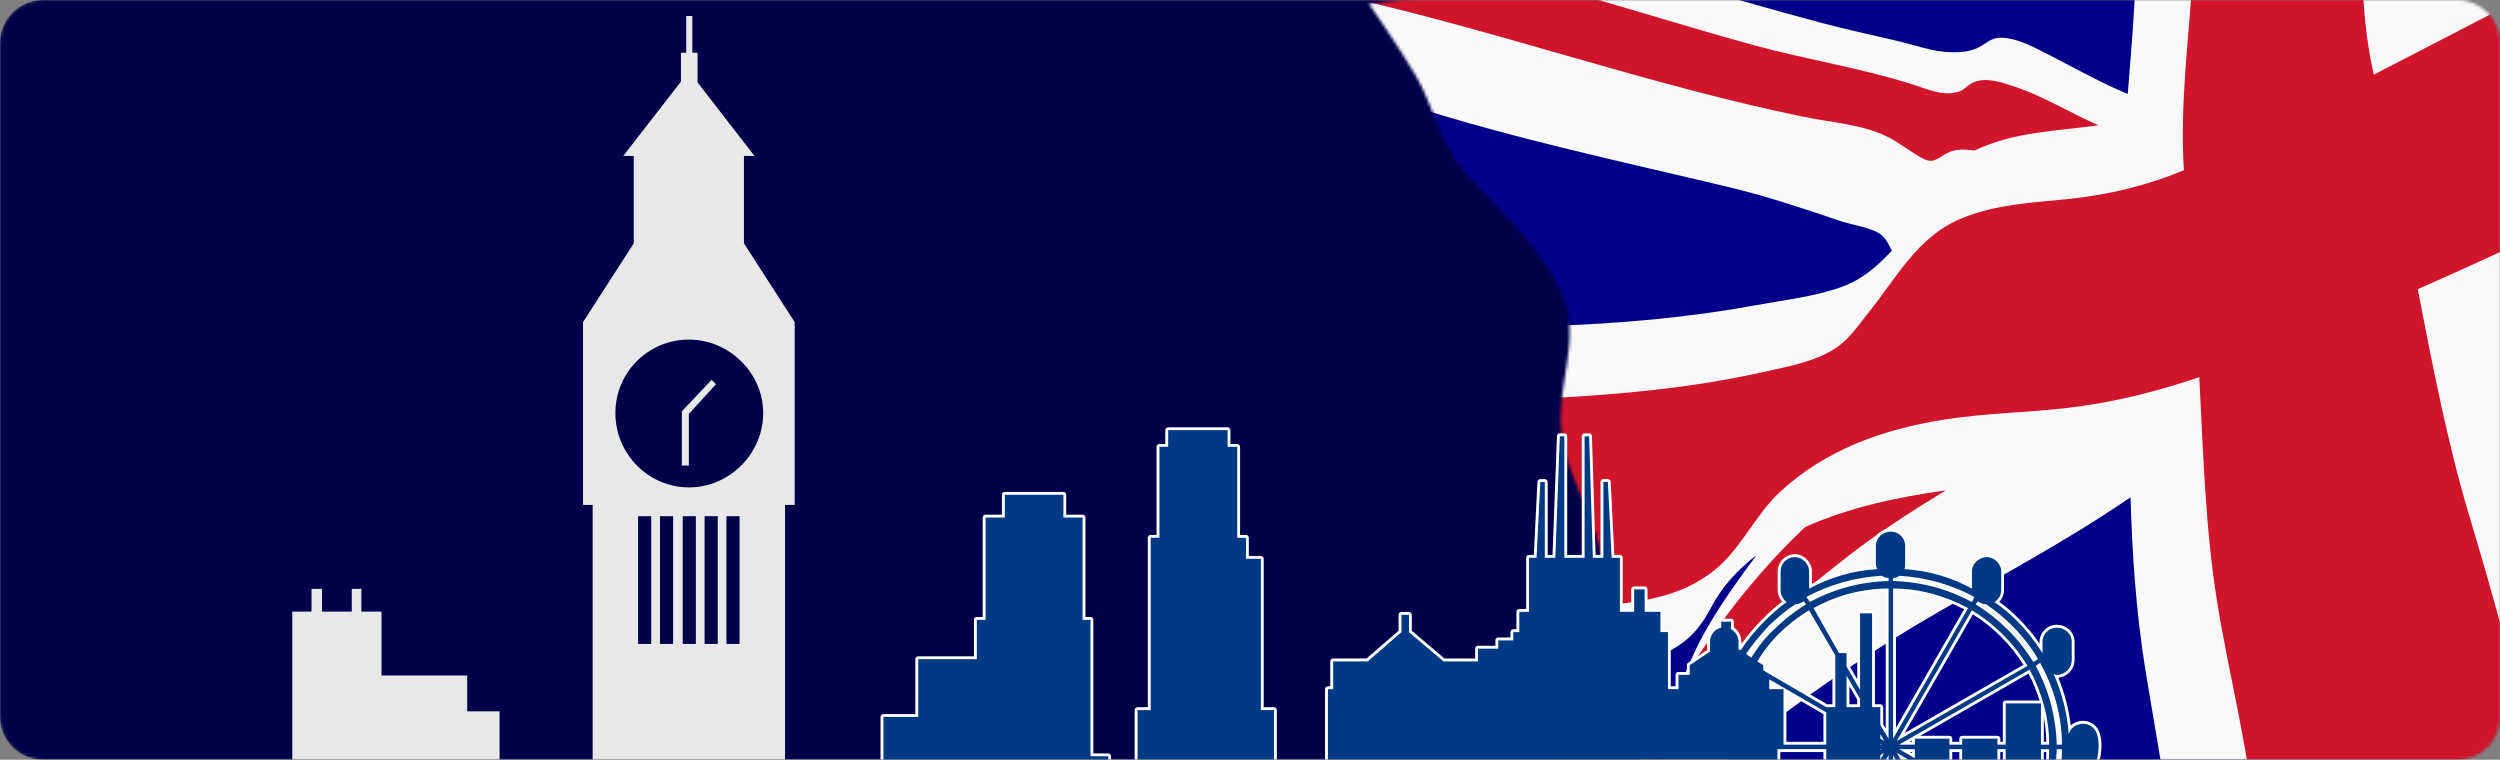 <svg width="872" height="265" viewBox="0 0 872 265" fill="none" xmlns="http://www.w3.org/2000/svg">
<rect x="0" y="0" width="872" height="265" fill="#808080" stroke="none"/>
<mask id="mask0_1_393" style="mask-type:luminance" maskUnits="userSpaceOnUse" x="0" y="0" width="872" height="265">
<path d="M857.09 0H14.91C6.675 0 0 6.675 0 14.91V250.09C0 258.325 6.675 265 14.91 265H857.09C865.325 265 872 258.325 872 250.09V14.91C872 6.675 865.325 0 857.09 0Z" fill="white"/>
</mask>
<g mask="url(#mask0_1_393)">
<path d="M857.09 0H14.91C6.675 0 0 6.675 0 14.91V250.09C0 258.325 6.675 265 14.91 265H857.09C865.325 265 872 258.325 872 250.09V14.91C872 6.675 865.325 0 857.09 0Z" fill="#00004A"/>
<mask id="mask1_1_393" style="mask-type:luminance" maskUnits="userSpaceOnUse" x="477" y="-302" width="806" height="663">
<path d="M1282.01 131.84C1282.01 131.84 1242.69 76.48 1190.12 -54.46C1133.59 -195.26 1145.46 -301.79 1145.46 -301.79C1086.5 -278.77 1051.79 -259.16 1024.01 -246.74C1002.9 -237.29 991.99 -234.9 963.5 -218.79C926 -197.59 894.25 -172.08 875.94 -159.06C848.91 -139.83 794.32 -95.55 759.23 -87.23C734.72 -81.42 701.92 -81.05 700.36 -53.78C669.89 -35.98 635.32 -25.82 589.8 -16.3C544.29 -6.77 477.44 1.31 477.44 1.31C477.44 1.31 487.22 15.23 493.9 26.52C500.29 37.31 501.84 51.18 514.31 63.8C526.78 76.42 544.15 93.94 546.93 109.5C549.7 125.06 541.22 139.11 545.69 157.01C550.16 174.91 564.67 193.35 557.84 215.1C552.03 233.59 542.8 264.99 538.68 292.75C534.68 319.69 538.29 339.83 545.21 360.84C556 355.56 562.17 348.95 564.34 341.48C566.56 333.83 572.1 324.19 588.31 319.27C657.77 298.2 749.92 301.94 822.36 279.97C934.01 246.1 1029.82 205.18 1107.89 180.42C1184.87 156 1237.09 138.4 1282.02 131.85L1282.01 131.84Z" fill="white"/>
</mask>
<g mask="url(#mask1_1_393)">
<path d="M540.43 365.93C547.62 362.81 554.95 360.19 559.89 354.1C564.03 349 565.39 343.5 568.07 337.79C574.21 324.72 594.67 320.35 607.79 317.31C633.75 311.31 659.89 308.25 686.28 304.9C713.54 301.44 741.16 300.06 768.22 295.11C781.77 292.63 795.58 290.56 808.92 287.1C820.88 283.99 832.55 279.87 844.23 275.91C870.85 266.87 897.62 258.29 924.2 249.14C979.67 230.05 1033.68 206.8 1089.7 189.21C1119.51 179.85 1149.23 170.25 1179.1 161.06C1214 150.33 1249.17 139.75 1285.49 134.58C1250.35 82.34 1225.74 25.2 1200.02 -31.56C1188.52 -56.93 1180.01 -83.51 1172.31 -110.17C1164.33 -137.78 1157.21 -165.42 1152.77 -193.82C1150.08 -211.03 1146.96 -227.97 1146.31 -245.44C1145.58 -265.25 1145.89 -285.16 1146.16 -304.99C1087.05 -280.33 1028.64 -253.8 971.13 -225.81C946.75 -213.94 925.96 -198.08 903.69 -183.15C884.46 -170.26 867.5 -155.2 848.85 -141.64C818.38 -119.49 786.55 -94.84 748.22 -87.29C738.37 -85.35 728.77 -82.98 719.16 -80.08C710.43 -77.44 697.11 -71.69 694.1 -62.55C693.56 -60.92 693.66 -60.13 693.72 -58.37C693.88 -53.71 695.53 -55.23 692.16 -52.15C689.75 -49.95 685.44 -48.63 682.5 -47.16C673.89 -42.87 665.19 -39.1 656.01 -36.07C595.81 -16.19 532.3 -8.35 469.57 -0.96C482.91 16.35 490.5 35.29 500.38 54.31C508.06 69.11 522.91 78.98 532.57 92.51C542.19 106 542.54 119.5 540.29 135.24C539.28 142.34 538.27 149.58 539.32 156.7C540.42 164.09 543.91 170.64 546.95 177.39C553.2 191.27 555.47 204.34 551.32 219.28C547.39 233.42 541.92 247.11 538.7 261.44C530.76 296.75 527.33 331.62 540.44 365.94L540.43 365.93Z" fill="#00008B"/>
<path d="M469.56 -0.98C499.49 -4.51 529.29 -8.35 559.05 -13.14C584.62 -6.41 609.9 1.18 635.43 8.01C644.25 10.37 653.21 12.23 662.1 14.35C668.14 15.78 674.05 18.04 680.35 18.22C683.7 18.31 686.85 18.08 689.89 16.66C692.32 15.53 693.99 13.54 696.86 13.22C702.84 12.57 711.01 17.28 715.96 19.8C724.7 24.24 733.01 29.04 742.17 32.76C743.65 13.71 745.4 -5.29 745.16 -24.37C744.91 -44.96 742.58 -65.36 740.48 -85.8C750.93 -87.86 761.71 -89.43 771.3 -94.08C779.31 -97.96 787.12 -101.8 794.99 -105.97C812.24 -115.11 827.04 -126 842.81 -137.31C844.83 -117.69 846.35 -97.98 846.47 -78.22C846.59 -59.15 845.54 -40.11 846.76 -21.08C880.77 -60.41 912.46 -101.5 945.24 -141.73C979.15 -183.33 1014.16 -224.04 1051.52 -262.99C1066.89 -269.97 1081.78 -277.87 1097.18 -284.79C1113.27 -292.02 1129.86 -298.2 1146.14 -305C1145.92 -289.01 1145.92 -273.03 1146.04 -257.06C1088.95 -201.51 1036.59 -142.29 984.67 -82.47C1041.93 -108.49 1100.55 -133.66 1160.8 -152.62C1166.99 -127.38 1174.18 -102.34 1182.35 -77.64C1190.43 -53.23 1200.88 -30.11 1211.42 -6.63C1146.81 4.39 1085.09 28.43 1024.49 52.22C1060.17 56.74 1095.83 61.66 1131.4 66.78C1149.99 69.45 1168.45 72.84 1186.91 76.11C1210.59 80.31 1234.51 83.22 1257.78 89.16C1266.67 104.5 1275.53 119.81 1285.46 134.57C1252.8 138.99 1220.08 148 1188.79 158C1158.11 154.75 1127.23 152.06 1096.76 147.51C1072.53 143.89 1048.37 140.02 1024.06 136.81C1001.49 133.83 978.74 130.97 955.99 129.34C929.91 127.47 903.72 127.09 877.61 125.65C888.07 168.37 901.75 210.36 913.19 252.86C887.34 261.56 861.26 269.82 835.57 278.93C810.56 287.8 783.97 293.04 757.68 296.77C755.91 275.21 751.53 254.01 748.16 232.68C745.06 213.09 743.68 193.28 743.14 173.44C721.51 188.28 698.31 200.6 675.56 213.78C655.59 225.35 636.92 237.78 618.69 251.69C603.58 263.22 587.78 277.46 577.07 292.82C566.78 307.58 566.86 327.53 565.61 344.35C560.11 356.3 552.71 360.54 540.43 365.91C534.97 351.71 532.42 336.99 531.39 321.87C544.92 302.96 557.91 283.8 571.63 265.01C579.55 254.15 584.51 242.58 589.72 230.47C595.48 217.08 603.96 205.45 612.7 193.6C606.07 198.82 600.99 204.17 597.08 211.44C593.98 217.21 590.97 221.69 585.15 225.4C572.99 233.15 559.88 234.22 545.83 236.14C549.32 225.67 553.64 215.02 553.81 203.98C553.96 193.89 550.25 184.57 546.08 175.53C542.01 166.71 538.74 158.52 538.9 148.68C539.09 136.9 542.56 125.5 541.55 113.67C565.46 112.83 588.97 110.76 612.54 106.44C622.42 104.63 633.03 103.45 642.49 100.03C649.7 97.43 654.81 92.8 659.89 87.45C659 85.71 657.84 83.23 656.26 81.95C653.18 79.45 646.12 78.51 642.21 77.19C629.35 72.85 616.62 68.52 603.34 65.35C566.15 56.46 528.89 48.57 492.58 37.03C486.14 23.69 478.74 10.83 469.57 -0.99L469.56 -0.98Z" fill="#F9F9F9"/>
<path d="M539.73 138.92C565.13 137.61 590.03 135.34 614.91 129.79C623.66 127.84 633.9 126.07 641.24 120.75C645.51 117.66 648.51 113.01 651.76 109C661.57 96.9 668.66 82.62 684.15 76.19C696.12 71.23 708.68 70.72 721.37 69.42C735.39 67.98 748.75 64.77 761.73 59.39C760.27 35.96 763.57 12.71 764.98 -10.69C766.59 -37.56 763.83 -63.93 762.15 -90.65C773.79 -93.45 784.58 -100.47 795.02 -106.01C805.1 -111.36 814.46 -116.52 823.57 -123.32C824.75 -97.46 825.98 -71.7 824.77 -45.78C823.63 -21.54 822.67 2.27 827.96 26.06C882.03 -1.84 935.73 -30.28 991.37 -55.27C1048.54 -80.94 1108.24 -105.08 1168.89 -121.89C1177.47 -92.54 1186.03 -63.07 1198.46 -34.98C1135.5 -22.69 1074.85 1.18 1015.88 25.44C989.43 36.32 962.49 46.27 936.45 58.04C905.29 72.11 874.62 87.13 843.3 100.87C848.54 127.67 853.63 154.5 861.51 180.69C869.7 207.94 877.34 235.36 883.04 263.22C851.54 273.93 819.74 285.74 786.88 291.63C785.13 263.73 777.63 236.92 773.26 209.44C769.17 183.73 768.48 157.54 767.11 131.56C752.1 136.63 736.83 140.47 721.04 142.29C706.55 143.97 691.97 144.11 677.53 146.44C656.35 149.86 636.63 157.02 621 171.46C611.37 180.35 606.95 192.72 595.93 200.46C582.71 209.75 568.57 210.06 553.05 211.97C554.94 198.75 551.61 187.45 546.09 175.54C540.36 163.18 538.08 152.61 539.74 138.91L539.73 138.92Z" fill="#CF142B"/>
<path d="M688.72 52.51C683.92 51.9 681.27 51.91 677.56 54.32C674.47 56.33 673.28 56.79 669.92 54.88C665.79 52.54 662.25 49.55 657.88 47.48C649.07 43.3 638.96 42.76 629.36 40.79C575.2 29.69 523.61 11.11 469.8 -1.01C488.87 -3.26 507.91 -5.41 526.9 -8.26C555.39 -1.26 583.19 7.94 611.44 15.69C630.01 20.79 649.16 23.7 667.51 29.57C672.2 31.07 677.27 33.46 682.46 32.18C685.27 31.49 685.53 30.24 687.91 28.96C692.42 26.53 698.93 28.93 703.22 30.4C713.26 33.84 722.29 39.5 731.96 43.7C716.95 45.79 702.64 45.88 688.73 52.5L688.72 52.51Z" fill="#CF142B"/>
<path d="M629.71 183.79C645.21 176.93 661.9 173.37 678.69 171.04C665.97 178.79 653.48 186.82 641.93 196.09C632.22 203.89 621.06 212.11 612.89 221.34C599.72 236.23 584.78 249.71 576.99 267.87C570.43 283.17 562.24 298.54 557.45 314.38C552.11 332.05 549.15 349.19 540.43 365.91C536.76 356.41 534.43 346.7 532.88 336.67C540.73 324.42 546.99 311.43 554.32 298.92C560.76 287.93 568.62 277.69 574.75 266.55C581.55 254.2 584.85 240.27 592.6 228.38C602.97 212.5 615.76 196.93 629.71 183.77V183.79Z" fill="#CF142B"/>
</g>
<path fill-rule="evenodd" clip-rule="evenodd" d="M460.16 382.76C459.88 382.76 459.66 382.54 459.66 382.26V307.38C459.66 307.1 459.88 306.88 460.16 306.88H462.67V240.36C462.67 240.08 462.89 239.86 463.17 239.86H464.5V230.67C464.5 230.39 464.72 230.17 465 230.17H476.86L488.33 220.23V214.44C488.33 214.16 488.55 213.94 488.83 213.94H491.45C491.73 213.94 491.95 214.16 491.95 214.44V220.23L503.68 230.17H515.04V226.22C515.04 225.94 515.26 225.72 515.54 225.72H522.11V223.34C522.11 223.06 522.33 222.84 522.61 222.84H527.35V220.46C527.35 220.18 527.57 219.96 527.85 219.96H529.44V213.39C529.44 213.11 529.66 212.89 529.94 212.89H532.84V194.54C532.84 194.26 533.06 194.04 533.34 194.04H535.48L536.77 168.07C536.78 167.8 537 167.59 537.27 167.59H538.84C539.12 167.59 539.34 167.81 539.34 168.09V194.03H542.02L543.57 152.1C543.58 151.83 543.8 151.62 544.07 151.62H545.64C545.92 151.62 546.14 151.84 546.14 152.12V194.03H552.21V152.12C552.21 151.84 552.43 151.62 552.71 151.62H554.28C554.55 151.62 554.77 151.83 554.78 152.1L556.07 194.03H558.75V168.09C558.75 167.81 558.97 167.59 559.25 167.59H560.82C561.09 167.59 561.31 167.8 561.32 168.07L562.61 194.04H565.01C565.29 194.04 565.51 194.26 565.51 194.54V212.89H569.48V205.54C569.48 205.26 569.7 205.04 569.98 205.04H573.65C573.93 205.04 574.15 205.26 574.15 205.54V212.89H579.15C579.43 212.89 579.65 213.11 579.65 213.39V219.96H581.77C582.05 219.96 582.27 220.18 582.27 220.46V239.86H584.94V235.39C584.94 235.11 585.16 234.89 585.44 234.89H588.87V231.99C588.87 231.82 588.95 231.67 589.09 231.57L595.94 227.01V223.87C595.94 221.36 597.54 219.21 599.87 218.51V216.8C599.87 216.52 600.09 216.3 600.37 216.3H603.77C604.05 216.3 604.27 216.52 604.27 216.8V219.12C605.85 220.05 606.89 221.92 606.89 223.87V226.13L606.97 226.16C609.15 222.83 611.92 219.48 615.2 216.19C617.74 213.65 620.14 211.55 622.35 209.95C621.22 208.83 620.56 207.32 620.56 205.81V199.27C620.56 196.25 623.02 193.8 626.03 193.8C629.04 193.8 631.5 196.36 631.5 199.27V204.46C638.71 200.72 646.11 198.61 654.07 198.03C653.92 197.64 653.8 197.2 653.8 196.65V190.37C653.8 187.3 656.32 184.9 659.54 184.9C662.56 184.9 665.01 187.36 665.01 190.37V196.65C665.01 197.18 665.01 197.62 664.93 198.03C672.82 198.61 680.53 200.82 687.31 204.45V199.27C687.31 196.3 689.94 193.8 693.05 193.8C695.97 193.8 698.52 196.36 698.52 199.27V205.81C698.52 207.41 697.8 208.89 696.53 209.97C698.82 211.5 701.17 213.5 703.87 216.19C706.86 219.18 709.5 222.43 711.92 226.1V223.88C711.92 220.86 714.38 218.41 717.39 218.41C720.61 218.41 723.13 220.81 723.13 223.88V230.16C723.13 233.32 720.56 235.9 717.39 235.9C717.33 235.9 717.27 235.9 717.21 235.88C719.71 241.8 721.29 247.96 721.92 254.21C722.95 252.81 724.68 251.91 726.55 251.91C728.61 251.91 730.58 253.07 731.45 254.8C731.45 254.8 732.5 256.28 732.5 260.2C732.5 263.51 731.51 266.09 731.47 266.2C730.54 268.07 728.48 269.4 726.55 269.4C724.76 269.4 723 268.4 721.94 266.92C721.58 271.01 720.74 275.2 719.37 279.66H730.99C731.27 279.66 731.49 279.88 731.49 280.16V382.26C731.49 382.54 731.27 382.76 730.99 382.76H460.15H460.16ZM699.08 318.4V309.17C698.4 309.69 697.74 310.22 697.2 310.73V311.67C698.05 312.85 698.51 314.2 698.51 315.5V318.4H699.08ZM697.2 306.25C697.79 305.75 698.44 305.26 699.08 304.78V303.31C698.8 303.56 698.52 303.8 698.26 304.03C697.88 304.36 697.52 304.67 697.2 304.98V306.26V306.25ZM715.31 304.79V302.47C713.97 301.81 712.94 300.73 712.38 299.44V304.79H715.31ZM697.2 300.42L698.18 299.44C698.18 299.44 698.26 299.37 698.31 299.35C698.7 299.15 698.89 298.98 699.08 298.63V284.91L697.2 283.88V300.42ZM712.39 287.53C713.47 285.32 714.46 282.91 715.32 280.34V280.16C715.32 279.92 715.49 279.72 715.72 279.67C717.66 273.98 718.67 267.97 718.72 261.81H717.87C717.55 270.43 715.71 278.31 712.39 285.25V287.53ZM699.08 281.93V261.81H697.2V280.91L699.08 281.94V281.93ZM712.39 275.46C713.61 270.95 714.23 266.45 714.27 261.8H712.39V275.46ZM683.9 273.11V261.81H680.45V271.23L683.75 273.11H683.9ZM665.22 273.11L660.82 265.3V273.11H665.22ZM658.24 273.11V265.26L656.36 268.51V273.11H658.24ZM635.05 273.11L636.51 272.27V261.8H620.49V273.1H635.04L635.05 273.11ZM667.4 271.51V266.57L663.01 264.01L667.4 271.51ZM667.4 263.59V261.81H664.29L667.4 263.59ZM718.72 259.24C718.64 249.96 716.19 240.78 711.45 231.92L710.72 232.41C715.09 240.52 717.55 249.78 717.88 259.24H718.73H718.72ZM714.26 259.24C714.22 254.76 713.59 250.31 712.38 245.92V259.24H714.26ZM699.08 259.24V245.34C699.08 245.06 699.3 244.84 699.58 244.84H711.88C711.95 244.84 712.02 244.86 712.09 244.88C711.03 241.29 709.58 237.74 707.76 234.25L667.92 257.14H679.94C680.22 257.14 680.44 257.36 680.44 257.64V259.23H683.89V257.64C683.89 257.36 684.11 257.14 684.39 257.14H696.69C696.97 257.14 697.19 257.36 697.19 257.64V259.23H699.07L699.08 259.24ZM667.4 259.24V257.65C667.4 257.57 667.42 257.48 667.46 257.41L664.28 259.24H667.4ZM636.51 259.24V248.77L622.59 240.71V259.24H636.51ZM662.98 257.07L706.48 232.07C704.2 228.36 701.41 224.84 698.18 221.61C695.16 218.59 691.64 215.82 687.98 213.57L662.98 257.07ZM658.24 255.86V205.78C649.6 205.86 640.98 208.11 633.25 212.28L641.76 227.29H644.09C644.37 227.29 644.59 227.51 644.59 227.79V232.37L648.3 238.76V213.91C648.3 213.63 648.52 213.41 648.8 213.41H652.99C653.27 213.41 653.49 213.63 653.49 213.91V246.13H655.87C656.15 246.13 656.37 246.35 656.37 246.63V252.77L658.25 255.85L658.24 255.86ZM660.81 255.77L685.8 212.29C677.7 208.06 669.3 205.87 660.81 205.79V255.77ZM648.29 246.15V243.9L644.58 237.51V246.15H648.29ZM639.65 246.15V228.72L630.81 213.57C627.15 215.82 623.63 218.59 620.6 221.61C618.05 224.16 615.76 227.08 613.6 230.52L615.27 231.56C615.42 231.65 615.51 231.81 615.51 231.98V233.53L637.14 246.15H639.65ZM621.13 239.86L617.61 237.82V239.86H621.13ZM689.84 210.65C693.91 213.23 697.47 216.08 700.73 219.33C703.99 222.59 706.84 226.16 709.43 230.24L710.19 229.74C708 225.94 705.02 222.15 701.34 218.47C698.7 215.83 695.61 213.28 692.64 211.28C691.5 211.25 690.71 210.84 690.03 210.41L689.85 210.65H689.84ZM610.7 228.66C613.33 224.62 615.64 221.8 618.35 219.32C621.59 216.08 625.15 213.24 629.22 210.65L629.04 210.41C628.12 210.96 627.24 211.25 626.43 211.29C623.12 213.35 620.24 215.96 617.46 218.49C614.28 221.96 611.73 225.07 609.7 227.95L610.7 228.67V228.66ZM631.41 209.34C639.52 204.97 648.78 202.51 658.24 202.18V202.09C657.57 202.01 656.91 201.76 656.25 201.34C647.3 201.86 638.74 204.24 630.8 208.41L631.42 209.33L631.41 209.34ZM660.81 202.18C670.25 202.5 679.48 204.96 687.58 209.31L688.02 208.43C680.08 204.25 671.53 201.87 662.58 201.34C662.11 201.74 661.49 202 660.8 202.08V202.17L660.81 202.18Z" fill="#003A84"/>
<path d="M554.28 152.14L555.59 194.55H559.26V168.11H560.83L562.14 194.55H565.02V213.4H569.99V205.55H573.66V213.4H579.16V220.47H581.78V240.37H585.45V235.4H589.38V232L596.45 227.29V223.89C596.45 221.53 598.02 219.44 600.38 218.92V216.83H603.78V219.45C605.35 220.24 606.4 222.07 606.4 223.9V226.52L607.19 226.78C609.55 223.11 612.43 219.71 615.57 216.57C617.93 214.21 620.54 211.86 623.16 210.03C621.85 208.98 621.07 207.41 621.07 205.84V199.3C621.07 196.68 623.16 194.33 626.04 194.33C628.66 194.33 631.01 196.69 631.01 199.3V205.32C638.34 201.39 646.19 199.04 654.83 198.51C654.57 197.99 654.31 197.46 654.31 196.68V190.4C654.31 187.52 656.67 185.43 659.55 185.43C662.17 185.43 664.52 187.52 664.52 190.4V196.68C664.52 197.47 664.52 197.99 664.26 198.51C672.64 199.03 680.75 201.39 687.82 205.32V199.3C687.82 196.68 690.18 194.33 693.06 194.33C695.68 194.33 698.03 196.69 698.03 199.3V205.84C698.03 207.41 697.24 208.98 695.67 210.03C698.55 211.86 701.17 214.22 703.52 216.57C706.92 219.97 709.8 223.64 712.42 227.83V223.9C712.42 221.02 714.78 218.93 717.39 218.93C720.27 218.93 722.63 221.02 722.63 223.9V230.18C722.63 233.06 720.27 235.42 717.39 235.42C717.13 235.42 716.6 235.16 716.34 235.16C719.22 241.7 721.05 248.77 721.58 256.1C722.1 254.01 724.2 252.43 726.55 252.43C728.38 252.43 730.22 253.48 731 255.05C731 255.05 732 256.41 732 260.23C732 263.48 731 266.05 731 266.05C730.21 267.62 728.38 268.93 726.55 268.93C724.19 268.93 722.1 267.1 721.58 265C721.32 270.24 720.27 275.21 718.7 280.18H731V382.28H460.16V307.41H463.18V240.39H465.01V230.7H477.05L488.83 220.49V214.47H491.45V220.49L503.49 230.7H515.53V226.25H522.6V223.37H527.84V220.49H529.93V213.42H533.33V194.57H535.95L537.26 168.13H538.83V194.57H542.5L544.07 152.16H545.64V194.57H552.71V152.16H554.28M687.8 209.99L688.59 208.42V208.16C680.74 203.97 671.84 201.35 662.41 200.83C661.89 201.35 661.1 201.62 660.32 201.62V202.67C670.27 202.93 679.69 205.55 687.81 210M631.25 209.99C639.37 205.54 648.79 202.92 658.74 202.66V201.61C657.95 201.61 657.17 201.35 656.38 200.82C646.96 201.34 638.05 203.96 630.2 208.15V208.41L631.25 209.98M660.31 257.64L686.49 212.09C678.64 207.9 669.73 205.28 660.31 205.28V257.64ZM641.46 227.8H644.08V232.51L648.79 240.63V213.93H652.98V246.65H655.86V252.93L658.74 257.64V205.28C649.05 205.28 640.15 207.9 632.56 212.09L641.46 227.8ZM709.27 230.94L710.84 229.89C708.48 225.7 705.34 221.77 701.68 218.11C699.06 215.49 695.92 212.87 692.78 210.78C691.47 210.78 690.69 210.26 689.9 209.73L689.11 210.78C693.3 213.4 696.96 216.28 700.37 219.68C703.78 223.08 706.65 226.75 709.27 230.94ZM610.83 229.37C613.19 225.7 615.54 222.56 618.68 219.68C622.08 216.28 625.75 213.4 629.94 210.78L629.15 209.73C628.36 210.25 627.32 210.78 626.27 210.78C622.87 212.87 619.99 215.49 617.11 218.11C614.23 221.25 611.35 224.65 608.99 228.06L610.82 229.37M661.62 258.43L707.17 232.25C704.81 228.32 701.93 224.66 698.53 221.25C695.39 218.11 691.72 215.23 687.8 212.87L661.62 258.42M637.01 246.65H640.15V228.59L630.99 212.88C627.06 215.24 623.4 218.12 620.26 221.26C617.38 224.14 615.02 227.28 612.93 230.68L615.02 231.99V233.82L637.01 246.65ZM717.38 259.74H719.21C719.21 249.53 716.33 239.84 711.62 231.2L710.05 232.25C714.5 240.37 717.12 249.79 717.38 259.74ZM662.41 259.74H667.91V257.65H679.95V259.74H684.4V257.65H696.7V259.74H699.58V245.34H711.88V259.74H714.76C714.76 250.32 712.14 241.41 707.95 233.56L662.4 259.74M644.08 246.65H648.79V243.77L644.08 235.65V246.65ZM617.12 240.36H622.09V259.73H637.01V248.47L617.11 236.95V240.35M657.17 258.43L655.86 256.07V257.64L657.17 258.43ZM655.86 259.74H656.38L655.86 259.48V259.74ZM711.89 289.58C713.46 286.7 714.77 283.56 715.82 280.42V280.16H716.08C718.17 274.14 719.22 267.86 719.22 261.31H717.39C717.13 269.95 715.3 278.07 711.89 285.13V289.58ZM711.89 278.85C713.72 273.35 714.77 267.59 714.77 261.31H711.89V278.85ZM699.58 282.77V261.3H696.7V281.2L699.58 282.77ZM683.61 273.61H684.4V261.31H679.95V271.52L683.62 273.61M667.9 264.45V261.31H662.4L667.9 264.45ZM655.86 261.57L656.38 261.31H655.86V261.57ZM619.99 273.61H635.17L637 272.56V261.3H619.98V273.6M667.9 273.35V266.28L661.62 262.61L667.9 273.34M655.86 264.97L657.17 262.61L655.86 263.4V264.97ZM660.31 273.61H666.07L660.31 263.4V273.61ZM655.86 273.61H658.74V263.4L655.86 268.37V273.61ZM679.95 273.61H680.47L679.95 273.35V273.61ZM696.7 301.62C697.22 301.1 698.01 300.31 698.53 299.79C699.05 299.53 699.32 299.27 699.58 298.74V284.6L696.7 283.03V301.62ZM711.89 305.29H715.82V302.15C713.99 301.36 712.42 299.53 712.42 297.18V293.25C712.16 293.77 711.9 294.04 711.9 294.3V305.3M696.7 307.38C697.49 306.59 698.53 305.81 699.58 305.02V302.14C698.53 303.19 697.49 303.97 696.7 304.76V307.38ZM698.01 318.9H699.58V308.17C698.53 308.96 697.49 309.74 696.7 310.53V311.84C697.49 312.89 698.01 314.2 698.01 315.51V318.91M554.28 151.14H552.71C552.16 151.14 551.71 151.59 551.71 152.14V193.55H546.64V152.14C546.64 151.59 546.19 151.14 545.64 151.14H544.07C543.53 151.14 543.09 151.57 543.07 152.1L541.53 193.55H539.83V168.11C539.83 167.56 539.38 167.11 538.83 167.11H537.26C536.73 167.11 536.29 167.53 536.26 168.06L535 193.55H533.33C532.78 193.55 532.33 194 532.33 194.55V212.4H529.93C529.38 212.4 528.93 212.85 528.93 213.4V219.47H527.84C527.29 219.47 526.84 219.92 526.84 220.47V222.35H522.6C522.05 222.35 521.6 222.8 521.6 223.35V225.23H515.53C514.98 225.23 514.53 225.68 514.53 226.23V229.68H503.85L492.44 220.01V214.45C492.44 213.9 491.99 213.45 491.44 213.45H488.82C488.27 213.45 487.82 213.9 487.82 214.45V220.01L476.67 229.68H465C464.45 229.68 464 230.13 464 230.68V239.37H463.17C462.62 239.37 462.17 239.82 462.17 240.37V306.39H460.15C459.6 306.39 459.15 306.84 459.15 307.39V382.26C459.15 382.81 459.6 383.26 460.15 383.26H730.99C731.54 383.26 731.99 382.81 731.99 382.26V280.16C731.99 279.61 731.54 279.16 730.99 279.16H720.04C721.18 275.33 721.93 271.69 722.32 268.14C723.45 269.23 724.97 269.9 726.54 269.9C728.64 269.9 730.89 268.46 731.89 266.47C731.9 266.44 731.92 266.41 731.93 266.39C731.97 266.28 733 263.61 733 260.21C733 256.56 732.12 254.93 731.86 254.53C730.9 252.67 728.77 251.42 726.54 251.42C724.92 251.42 723.4 252.04 722.28 253.06C721.6 247.38 720.15 241.78 717.94 236.38C721.12 236.09 723.61 233.42 723.61 230.17V223.89C723.61 220.54 720.87 217.92 717.37 217.92C714.08 217.92 711.4 220.6 711.4 223.89V224.48C709.22 221.33 706.85 218.49 704.21 215.85C701.69 213.33 699.47 211.42 697.32 209.92C698.41 208.8 699.01 207.36 699.01 205.82V199.28C699.01 196.1 696.22 193.31 693.04 193.31C689.66 193.31 686.8 196.05 686.8 199.28V203.63C680.29 200.28 672.98 198.2 665.48 197.58C665.5 197.29 665.5 196.99 665.5 196.66V190.38C665.5 187.09 662.82 184.41 659.53 184.41C656.03 184.41 653.29 187.03 653.29 190.38V196.66C653.29 197.01 653.33 197.31 653.39 197.59C645.87 198.21 638.84 200.2 631.99 203.65V199.27C631.99 196.09 629.2 193.3 626.02 193.3C622.84 193.3 620.05 195.98 620.05 199.27V205.81C620.05 207.27 620.61 208.73 621.6 209.88C619.5 211.45 617.24 213.44 614.85 215.83C611.95 218.73 609.45 221.69 607.39 224.63V223.87C607.39 221.85 606.36 219.91 604.77 218.85V216.8C604.77 216.25 604.32 215.8 603.77 215.8H600.37C599.82 215.8 599.37 216.25 599.37 216.8V218.15C597.02 219.02 595.44 221.26 595.44 223.87V226.74L588.82 231.16C588.54 231.35 588.37 231.66 588.37 231.99V234.39H585.44C584.89 234.39 584.44 234.84 584.44 235.39V239.36H582.77V220.46C582.77 219.91 582.32 219.46 581.77 219.46H580.15V213.39C580.15 212.84 579.7 212.39 579.15 212.39H574.65V205.54C574.65 204.99 574.2 204.54 573.65 204.54H569.98C569.43 204.54 568.98 204.99 568.98 205.54V212.39H566.01V194.54C566.01 193.99 565.56 193.54 565.01 193.54H563.08L561.82 168.05C561.79 167.52 561.35 167.1 560.82 167.1H559.25C558.7 167.1 558.25 167.55 558.25 168.1V193.54H556.55L555.27 152.1C555.25 151.56 554.81 151.13 554.27 151.13L554.28 151.14ZM631.52 208.6C636.49 206.05 641.69 204.19 647.08 203.06C641.65 204.23 636.41 206.13 631.58 208.68L631.52 208.6ZM633.93 212.48C641.33 208.58 649.52 206.45 657.74 206.29V254.09L656.86 252.65V246.65C656.86 246.1 656.41 245.65 655.86 245.65H653.98V213.93C653.98 213.38 653.53 212.93 652.98 212.93H648.79C648.24 212.93 647.79 213.38 647.79 213.93V236.92L645.08 232.25V227.81C645.08 227.26 644.63 226.81 644.08 226.81H642.04L633.93 212.5V212.48ZM661.31 253.89V206.29C669.39 206.45 677.38 208.53 685.1 212.49L661.31 253.89ZM626.58 211.77C626.58 211.77 626.61 211.77 626.63 211.77C623.48 213.96 620.63 216.33 617.98 218.98C615.36 221.38 613.1 224.1 610.56 227.95L610.39 227.83C612.35 225.09 614.79 222.14 617.82 218.83C620.55 216.35 623.36 213.8 626.58 211.78V211.77ZM708.1 227.35C705.96 224.3 703.65 221.54 701.08 218.97C698.44 216.33 695.59 213.95 692.44 211.77C692.44 211.77 692.46 211.77 692.47 211.77C695.38 213.74 698.4 216.23 700.98 218.82C703.78 221.62 706.17 224.48 708.11 227.36L708.1 227.35ZM614.3 230.36C616.36 227.13 618.54 224.38 620.96 221.96C623.83 219.09 627.16 216.44 630.64 214.26L639.15 228.85V245.64H637.28L616.02 233.24V231.98C616.02 231.64 615.84 231.31 615.55 231.13L614.3 230.35V230.36ZM664.33 255.72L688.15 214.27C691.62 216.45 694.95 219.09 697.82 221.96C700.9 225.04 703.57 228.38 705.78 231.89L664.33 255.71V255.72ZM669.8 256.64L707.56 234.94C709.14 238.03 710.43 241.17 711.41 244.34H699.59C699.04 244.34 698.59 244.79 698.59 245.34V258.74H697.71V257.65C697.71 257.1 697.26 256.65 696.71 256.65H684.41C683.86 256.65 683.41 257.1 683.41 257.65V258.74H680.96V257.65C680.96 257.1 680.51 256.65 679.96 256.65H669.81L669.8 256.64ZM618.12 239.36V238.69L619.28 239.36H618.12ZM645.08 245.65V239.37L647.79 244.04V245.65H645.08ZM623.09 258.74V241.58L636.01 249.06V258.74H623.09ZM712.89 258.74V250.31C713.41 253.11 713.7 255.92 713.76 258.74H712.89ZM666.15 258.74L666.9 258.31V258.74H666.15ZM712.89 262.31H713.76C713.71 265.26 713.42 268.14 712.89 271.01V262.31ZM697.7 262.31H698.58V281.09L697.7 280.61V262.31ZM680.95 262.31H683.4V272.34L680.95 270.94V262.31ZM666.17 262.31H666.9V262.73L666.17 262.31ZM620.99 262.31H636.01V271.99L634.91 272.62H620.99V262.32V262.31ZM666.9 269.66L664.41 265.4L666.9 266.86V269.67V269.66ZM656.86 268.64L657.74 267.12V272.61H656.86V268.64ZM661.31 272.61V267.21L664.36 272.61H661.31ZM716.3 276.04C716.56 275.08 716.79 274.11 717 273.12C716.79 274.1 716.56 275.07 716.3 276.04ZM697.7 299.21V284.72L698.58 285.2V298.49C698.46 298.68 698.34 298.77 698.09 298.9C697.99 298.95 697.91 299.01 697.83 299.09L697.7 299.22V299.21ZM712.89 304.29V301.19C713.42 301.82 714.07 302.36 714.82 302.77V304.29H712.89ZM697.7 305.19C697.97 304.94 698.27 304.68 698.58 304.41V304.53C698.28 304.75 697.99 304.98 697.7 305.2V305.19ZM697.7 310.95C697.97 310.7 698.27 310.45 698.58 310.2V313.2C698.36 312.62 698.07 312.05 697.7 311.51V310.95Z" fill="white"/>
<path d="M308.14 351.84C307.86 351.84 307.64 351.62 307.64 351.34V250.06C307.64 249.78 307.86 249.56 308.14 249.56H319.78V229.93C319.78 229.65 320 229.43 320.28 229.43H340.22V216.2C340.22 215.92 340.44 215.7 340.72 215.7H343.27V180.51C343.27 180.23 343.49 180.01 343.77 180.01H349.98V172.58C349.98 172.3 350.2 172.08 350.48 172.08H370.92C371.2 172.08 371.42 172.3 371.42 172.58V180.01H377.63C377.91 180.01 378.13 180.23 378.13 180.51V215.7H380.38C380.66 215.7 380.88 215.92 380.88 216.2V263.29H386.56C386.84 263.29 387.06 263.51 387.06 263.79V351.34C387.06 351.62 386.84 351.84 386.56 351.84H308.14Z" fill="#003A84"/>
<path d="M370.91 172.58V180.51H377.62V216.2H380.37V263.79H386.56V351.34H308.14V250.06H320.28V229.93H340.72V216.2H343.77V180.51H350.48V172.58H370.92M370.91 171.58H350.47C349.92 171.58 349.47 172.03 349.47 172.58V179.51H343.76C343.21 179.51 342.76 179.96 342.76 180.51V215.2H340.71C340.16 215.2 339.71 215.65 339.71 216.2V228.93H320.27C319.72 228.93 319.27 229.38 319.27 229.93V249.06H308.13C307.58 249.06 307.13 249.51 307.13 250.06V351.34C307.13 351.89 307.58 352.34 308.13 352.34H386.55C387.1 352.34 387.55 351.89 387.55 351.34V263.79C387.55 263.24 387.1 262.79 386.55 262.79H381.36V216.2C381.36 215.65 380.91 215.2 380.36 215.2H378.61V180.51C378.61 179.96 378.16 179.51 377.61 179.51H371.9V172.58C371.9 172.03 371.45 171.58 370.9 171.58H370.91Z" fill="white"/>
<path d="M379.16 406.19C378.88 406.19 378.66 405.97 378.66 405.69V318.14C378.66 317.86 378.88 317.64 379.16 317.64H383.76V309.9C383.76 309.62 383.98 309.4 384.26 309.4H396.27V247.67C396.27 247.39 396.49 247.17 396.77 247.17H400.85V187.57C400.85 187.29 401.07 187.07 401.35 187.07H403.9V155.84C403.9 155.56 404.12 155.34 404.4 155.34H406.95V150.04C406.95 149.76 407.17 149.54 407.45 149.54H428.19C428.47 149.54 428.69 149.76 428.69 150.04V155.34H431.55C431.83 155.34 432.05 155.56 432.05 155.84V187.07H434.6C434.88 187.07 435.1 187.29 435.1 187.57V194.39H439.79C440.07 194.39 440.29 194.61 440.29 194.89V247.16H444.37C444.65 247.16 444.87 247.38 444.87 247.66V313.97H454.84C455.12 313.97 455.34 314.19 455.34 314.47V405.68C455.34 405.96 455.12 406.18 454.84 406.18H379.17L379.16 406.19Z" fill="#003A84"/>
<path d="M428.19 150.05V155.85H431.55V187.58H434.6V194.9H439.79V247.67H444.37V314.48H454.84V405.69H379.17V318.14H384.27V309.9H396.78V247.67H401.36V187.57H404.41V155.84H407.46V150.04H428.2M428.19 149.05H407.45C406.9 149.05 406.45 149.5 406.45 150.05V154.85H404.4C403.85 154.85 403.4 155.3 403.4 155.85V186.58H401.35C400.8 186.58 400.35 187.03 400.35 187.58V246.68H396.77C396.22 246.68 395.77 247.13 395.77 247.68V308.91H384.26C383.71 308.91 383.26 309.36 383.26 309.91V317.15H379.16C378.61 317.15 378.16 317.6 378.16 318.15V405.7C378.16 406.25 378.61 406.7 379.16 406.7H454.83C455.38 406.7 455.83 406.25 455.83 405.7V314.49C455.83 313.94 455.38 313.49 454.83 313.49H445.36V247.68C445.36 247.13 444.91 246.68 444.36 246.68H440.78V194.91C440.78 194.36 440.33 193.91 439.78 193.91H435.59V187.59C435.59 187.04 435.14 186.59 434.59 186.59H432.54V155.86C432.54 155.31 432.09 154.86 431.54 154.86H429.18V150.06C429.18 149.51 428.73 149.06 428.18 149.06L428.19 149.05Z" fill="white"/>
<path d="M174.25 269.77V248.11H162.96V235.6H133.07V213.33H126.05V205.4H122.69V213.33H112.32V205.4H108.66V213.33H101.95V261.35V272.51V363.73H177.6V269.77H174.25Z" fill="#E8E8E8"/>
<path d="M259.49 84.89V54.38H263.15L243.32 28.76V18.39H241.49V5.58H239.35V18.39H237.52V28.46L217.39 54.39H221.05V84.9L203.36 112.35V176.11H206.72V355.48H273.83V176.11H277.19V112.35L259.5 84.9L259.49 84.89ZM227.15 224.6H222.57V180.06H227.15V224.6ZM234.78 224.6H230.2V180.06H234.78V224.6ZM242.71 224.6H238.13V180.06H242.71V224.6ZM250.34 224.6H245.76V180.06H250.34V224.6ZM257.96 224.6H253.38V180.06H257.96V224.6ZM240.27 170C226.24 170 214.65 158.41 214.65 144.07C214.65 129.73 226.24 118.45 240.27 118.45C254.3 118.45 266.2 130.04 266.2 144.07C266.2 158.1 254.61 170 240.27 170ZM248.2 132.48L249.73 134.01L240.27 144.38V162.38H237.83V143.47L248.2 132.49V132.48Z" fill="#E8E8E8"/>
</g>
</svg>
